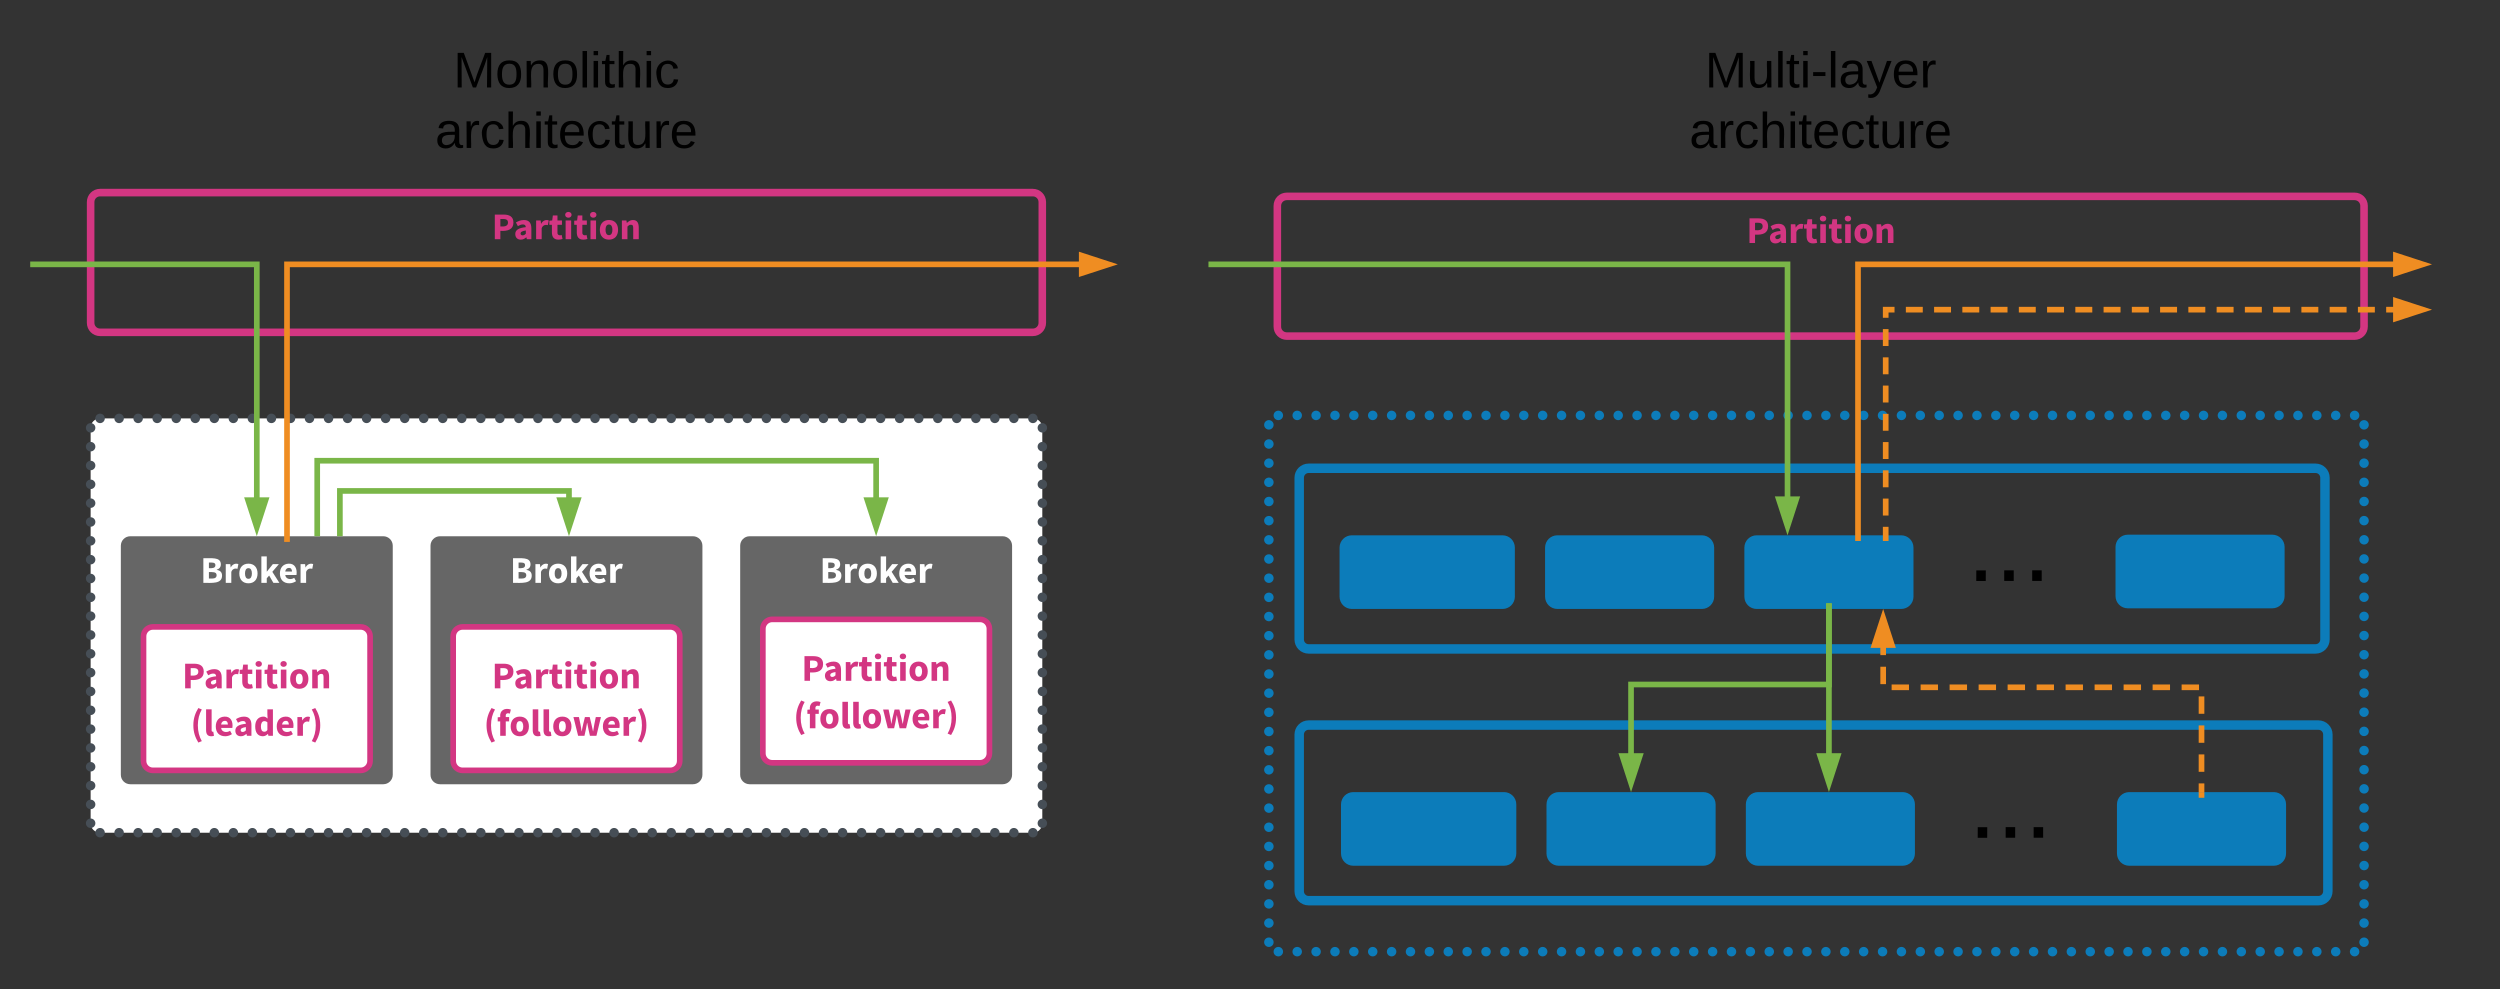 <svg xmlns="http://www.w3.org/2000/svg" xmlns:xlink="http://www.w3.org/1999/xlink" xmlns:lucid="lucid" width="1324" height="524"><rect width="100%" height="100%" fill="#333333" stroke="none"/><g transform="translate(-8 -28)" lucid:page-tab-id="0_0"><path d="M680 253c0-2.76 2.24-5 5-5h570c2.76 0 5 2.24 5 5v274c0 2.76-2.24 5-5 5H685c-2.76 0-5-2.24-5-5z" fill="none"/><path d="M682.5 253a2.5 2.5 0 0 1-5 0 2.5 2.5 0 0 1 5 0zm5-5a2.5 2.5 0 0 1-5 0 2.5 2.5 0 0 1 5 0zm10 0a2.5 2.5 0 0 1-5 0 2.5 2.5 0 0 1 5 0zm10 0a2.5 2.5 0 0 1-5 0 2.5 2.5 0 0 1 5 0zm10 0a2.5 2.5 0 0 1-5 0 2.5 2.5 0 0 1 5 0zm10 0a2.5 2.5 0 0 1-5 0 2.5 2.5 0 0 1 5 0zm10 0a2.5 2.5 0 0 1-5 0 2.5 2.5 0 0 1 5 0zm10 0a2.5 2.5 0 0 1-5 0 2.5 2.5 0 0 1 5 0zm10 0a2.5 2.5 0 0 1-5 0 2.5 2.5 0 0 1 5 0zm10 0a2.5 2.5 0 0 1-5 0 2.5 2.5 0 0 1 5 0zm10 0a2.5 2.5 0 0 1-5 0 2.5 2.5 0 0 1 5 0zm10 0a2.5 2.5 0 0 1-5 0 2.5 2.5 0 0 1 5 0zm10 0a2.5 2.5 0 0 1-5 0 2.5 2.5 0 0 1 5 0zm10 0a2.5 2.5 0 0 1-5 0 2.5 2.5 0 0 1 5 0zm10 0a2.5 2.5 0 0 1-5 0 2.5 2.5 0 0 1 5 0zm10 0a2.5 2.5 0 0 1-5 0 2.5 2.5 0 0 1 5 0zm10 0a2.5 2.5 0 0 1-5 0 2.5 2.5 0 0 1 5 0zm10 0a2.5 2.5 0 0 1-5 0 2.5 2.5 0 0 1 5 0zm10 0a2.5 2.5 0 0 1-5 0 2.5 2.5 0 0 1 5 0zm10 0a2.5 2.5 0 0 1-5 0 2.5 2.5 0 0 1 5 0zm10 0a2.5 2.5 0 0 1-5 0 2.5 2.5 0 0 1 5 0zm10 0a2.5 2.5 0 0 1-5 0 2.5 2.5 0 0 1 5 0zm10 0a2.5 2.5 0 0 1-5 0 2.5 2.5 0 0 1 5 0zm10 0a2.5 2.5 0 0 1-5 0 2.5 2.5 0 0 1 5 0zm10 0a2.5 2.5 0 0 1-5 0 2.5 2.5 0 0 1 5 0zm10 0a2.5 2.5 0 0 1-5 0 2.5 2.5 0 0 1 5 0zm10 0a2.5 2.5 0 0 1-5 0 2.5 2.5 0 0 1 5 0zm10 0a2.5 2.5 0 0 1-5 0 2.5 2.5 0 0 1 5 0zm10 0a2.5 2.5 0 0 1-5 0 2.5 2.5 0 0 1 5 0zm10 0a2.5 2.5 0 0 1-5 0 2.5 2.5 0 0 1 5 0zm10 0a2.5 2.5 0 0 1-5 0 2.5 2.5 0 0 1 5 0zm10 0a2.5 2.5 0 0 1-5 0 2.5 2.5 0 0 1 5 0zm10 0a2.5 2.5 0 0 1-5 0 2.5 2.5 0 0 1 5 0zm10 0a2.5 2.5 0 0 1-5 0 2.5 2.5 0 0 1 5 0zm10 0a2.5 2.5 0 0 1-5 0 2.5 2.5 0 0 1 5 0zm10 0a2.5 2.5 0 0 1-5 0 2.5 2.5 0 0 1 5 0zm10 0a2.5 2.5 0 0 1-5 0 2.5 2.5 0 0 1 5 0zm10 0a2.5 2.5 0 0 1-5 0 2.5 2.5 0 0 1 5 0zm10 0a2.5 2.5 0 0 1-5 0 2.5 2.5 0 0 1 5 0zm10 0a2.5 2.5 0 0 1-5 0 2.5 2.5 0 0 1 5 0zm10 0a2.5 2.5 0 0 1-5 0 2.5 2.5 0 0 1 5 0zm10 0a2.5 2.5 0 0 1-5 0 2.5 2.5 0 0 1 5 0zm10 0a2.5 2.5 0 0 1-5 0 2.5 2.5 0 0 1 5 0zm10 0a2.5 2.5 0 0 1-5 0 2.5 2.5 0 0 1 5 0zm10 0a2.5 2.5 0 0 1-5 0 2.5 2.5 0 0 1 5 0zm10 0a2.5 2.5 0 0 1-5 0 2.5 2.5 0 0 1 5 0zm10 0a2.5 2.5 0 0 1-5 0 2.5 2.5 0 0 1 5 0zm10 0a2.5 2.5 0 0 1-5 0 2.5 2.5 0 0 1 5 0zm10 0a2.5 2.5 0 0 1-5 0 2.5 2.5 0 0 1 5 0zm10 0a2.5 2.5 0 0 1-5 0 2.5 2.5 0 0 1 5 0zm10 0a2.5 2.5 0 0 1-5 0 2.5 2.5 0 0 1 5 0zm10 0a2.5 2.5 0 0 1-5 0 2.5 2.5 0 0 1 5 0zm10 0a2.5 2.5 0 0 1-5 0 2.5 2.5 0 0 1 5 0zm10 0a2.5 2.5 0 0 1-5 0 2.5 2.5 0 0 1 5 0zm10 0a2.5 2.5 0 0 1-5 0 2.5 2.5 0 0 1 5 0zm10 0a2.5 2.5 0 0 1-5 0 2.5 2.5 0 0 1 5 0zm10 0a2.5 2.5 0 0 1-5 0 2.5 2.5 0 0 1 5 0zm10 0a2.5 2.5 0 0 1-5 0 2.5 2.5 0 0 1 5 0zm10 0a2.5 2.5 0 0 1-5 0 2.5 2.5 0 0 1 5 0zm5 5a2.5 2.5 0 0 1-5 0 2.5 2.5 0 0 1 5 0zm0 10.15a2.5 2.5 0 0 1-5 0 2.5 2.5 0 0 1 5 0zm0 10.15a2.5 2.5 0 0 1-5 0 2.5 2.5 0 0 1 5 0zm0 10.14c0 1.4-1.12 2.5-2.5 2.5s-2.5-1.1-2.5-2.5a2.5 2.5 0 0 1 5 0zm0 10.15c0 1.37-1.12 2.5-2.5 2.5s-2.5-1.13-2.5-2.5c0-1.4 1.12-2.5 2.5-2.5s2.5 1.1 2.5 2.5zm0 10.14a2.5 2.5 0 0 1-5 0 2.5 2.5 0 0 1 5 0zm0 10.15c0 1.37-1.12 2.5-2.5 2.5s-2.5-1.13-2.5-2.5c0-1.4 1.12-2.5 2.5-2.5s2.5 1.1 2.5 2.5zm0 10.14a2.5 2.5 0 0 1-5 0 2.5 2.5 0 0 1 5 0zm0 10.15c0 1.37-1.12 2.5-2.5 2.5s-2.5-1.13-2.5-2.5c0-1.4 1.12-2.5 2.5-2.5s2.5 1.1 2.5 2.5zm0 10.13a2.5 2.5 0 0 1-5 0 2.5 2.5 0 0 1 5 0zm0 10.15a2.5 2.5 0 0 1-5 0 2.5 2.5 0 0 1 5 0zm0 10.15a2.5 2.5 0 0 1-5 0 2.5 2.5 0 0 1 5 0zm0 10.15a2.5 2.5 0 0 1-5 0 2.5 2.5 0 0 1 5 0zm0 10.15a2.5 2.5 0 0 1-5 0 2.5 2.5 0 0 1 5 0zm0 10.14a2.5 2.5 0 0 1-5 0 2.5 2.5 0 0 1 5 0zm0 10.15a2.5 2.5 0 0 1-5 0 2.5 2.5 0 0 1 5 0zm0 10.15a2.5 2.5 0 0 1-5 0 2.5 2.5 0 0 1 5 0zm0 10.15a2.5 2.5 0 0 1-5 0 2.5 2.5 0 0 1 5 0zm0 10.15a2.5 2.5 0 0 1-5 0 2.5 2.5 0 0 1 5 0zm0 10.14c0 1.4-1.12 2.5-2.5 2.5s-2.5-1.1-2.5-2.5c0-1.37 1.12-2.5 2.5-2.5s2.5 1.13 2.5 2.5zm0 10.16a2.5 2.5 0 0 1-5 0 2.5 2.5 0 0 1 5 0zm0 10.15c0 1.4-1.12 2.5-2.5 2.5s-2.5-1.1-2.5-2.5c0-1.37 1.12-2.5 2.5-2.5s2.5 1.13 2.5 2.5zm0 10.16a2.5 2.5 0 0 1-5 0 2.5 2.5 0 0 1 5 0zm0 10.15c0 1.4-1.12 2.5-2.5 2.5s-2.5-1.1-2.5-2.5c0-1.37 1.12-2.5 2.5-2.5s2.5 1.13 2.5 2.5zm0 10.16a2.5 2.5 0 0 1-5 0c0-1.4 1.12-2.5 2.5-2.5s2.5 1.1 2.5 2.5zm0 10.14a2.5 2.5 0 0 1-5 0 2.5 2.5 0 0 1 5 0zm0 10.15a2.5 2.5 0 0 1-5 0 2.5 2.5 0 0 1 5 0zm0 10.15a2.5 2.5 0 0 1-5 0 2.5 2.5 0 0 1 5 0zm-5 5a2.5 2.5 0 0 1-5 0 2.5 2.5 0 0 1 5 0zm-10 0a2.5 2.5 0 0 1-5 0 2.5 2.5 0 0 1 5 0zm-10 0a2.5 2.5 0 0 1-5 0 2.5 2.5 0 0 1 5 0zm-10 0a2.5 2.5 0 0 1-5 0 2.5 2.5 0 0 1 5 0zm-10 0a2.5 2.5 0 0 1-5 0 2.5 2.5 0 0 1 5 0zm-10 0a2.5 2.5 0 0 1-5 0 2.5 2.5 0 0 1 5 0zm-10 0a2.5 2.5 0 0 1-5 0 2.5 2.5 0 0 1 5 0zm-10 0a2.5 2.5 0 0 1-5 0 2.5 2.5 0 0 1 5 0zm-10 0a2.5 2.5 0 0 1-5 0 2.5 2.5 0 0 1 5 0zm-10 0a2.5 2.5 0 0 1-5 0 2.5 2.5 0 0 1 5 0zm-10 0a2.5 2.5 0 0 1-5 0 2.5 2.5 0 0 1 5 0zm-10 0a2.5 2.5 0 0 1-5 0 2.5 2.5 0 0 1 5 0zm-10 0a2.5 2.5 0 0 1-5 0 2.5 2.5 0 0 1 5 0zm-10 0a2.5 2.5 0 0 1-5 0 2.5 2.5 0 0 1 5 0zm-10 0a2.5 2.5 0 0 1-5 0 2.5 2.5 0 0 1 5 0zm-10 0a2.5 2.5 0 0 1-5 0 2.5 2.5 0 0 1 5 0zm-10 0a2.5 2.5 0 0 1-5 0 2.5 2.5 0 0 1 5 0zm-10 0a2.5 2.5 0 0 1-5 0 2.5 2.5 0 0 1 5 0zm-10 0a2.5 2.5 0 0 1-5 0 2.5 2.5 0 0 1 5 0zm-10 0a2.5 2.5 0 0 1-5 0 2.5 2.5 0 0 1 5 0zm-10 0a2.5 2.5 0 0 1-5 0 2.5 2.5 0 0 1 5 0zm-10 0a2.5 2.5 0 0 1-5 0 2.5 2.5 0 0 1 5 0zm-10 0a2.5 2.5 0 0 1-5 0 2.5 2.5 0 0 1 5 0zm-10 0a2.5 2.5 0 0 1-5 0 2.5 2.5 0 0 1 5 0zm-10 0a2.5 2.5 0 0 1-5 0 2.5 2.5 0 0 1 5 0zm-10 0a2.5 2.5 0 0 1-5 0 2.5 2.5 0 0 1 5 0zm-10 0a2.5 2.5 0 0 1-5 0 2.5 2.5 0 0 1 5 0zm-10 0a2.5 2.5 0 0 1-5 0 2.5 2.5 0 0 1 5 0zm-10 0a2.5 2.5 0 0 1-5 0 2.5 2.5 0 0 1 5 0zm-10 0a2.5 2.5 0 0 1-5 0 2.5 2.5 0 0 1 5 0zm-10 0a2.5 2.5 0 0 1-5 0 2.5 2.5 0 0 1 5 0zm-10 0a2.5 2.5 0 0 1-5 0 2.5 2.5 0 0 1 5 0zm-10 0a2.5 2.5 0 0 1-5 0 2.5 2.5 0 0 1 5 0zm-10 0a2.5 2.5 0 0 1-5 0 2.5 2.5 0 0 1 5 0zm-10 0a2.5 2.5 0 0 1-5 0 2.5 2.5 0 0 1 5 0zm-10 0a2.5 2.5 0 0 1-5 0 2.5 2.5 0 0 1 5 0zm-10 0a2.5 2.5 0 0 1-5 0 2.5 2.5 0 0 1 5 0zm-10 0a2.5 2.5 0 0 1-5 0 2.5 2.5 0 0 1 5 0zm-10 0a2.5 2.5 0 0 1-5 0 2.5 2.5 0 0 1 5 0zm-10 0a2.5 2.5 0 0 1-5 0 2.5 2.5 0 0 1 5 0zm-10 0a2.5 2.5 0 0 1-5 0 2.5 2.5 0 0 1 5 0zm-10 0a2.5 2.5 0 0 1-5 0 2.5 2.5 0 0 1 5 0zm-10 0a2.5 2.5 0 0 1-5 0 2.5 2.5 0 0 1 5 0zm-10 0a2.5 2.5 0 0 1-5 0 2.5 2.5 0 0 1 5 0zm-10 0a2.5 2.5 0 0 1-5 0 2.5 2.5 0 0 1 5 0zm-10 0a2.5 2.5 0 0 1-5 0 2.5 2.5 0 0 1 5 0zm-10 0a2.5 2.5 0 0 1-5 0 2.5 2.5 0 0 1 5 0zm-10 0a2.5 2.5 0 0 1-5 0 2.5 2.5 0 0 1 5 0zm-10 0a2.5 2.5 0 0 1-5 0 2.5 2.5 0 0 1 5 0zm-10 0a2.5 2.5 0 0 1-5 0 2.5 2.5 0 0 1 5 0zm-10 0a2.5 2.5 0 0 1-5 0 2.5 2.5 0 0 1 5 0zm-10 0a2.5 2.5 0 0 1-5 0 2.5 2.5 0 0 1 5 0zm-10 0a2.5 2.5 0 0 1-5 0 2.5 2.5 0 0 1 5 0zm-10 0a2.5 2.5 0 0 1-5 0 2.5 2.5 0 0 1 5 0zm-10 0a2.5 2.5 0 0 1-5 0 2.5 2.5 0 0 1 5 0zm-10 0a2.5 2.5 0 0 1-5 0 2.5 2.5 0 0 1 5 0zm-10 0a2.5 2.5 0 0 1-5 0 2.5 2.5 0 0 1 5 0zm-10 0a2.5 2.5 0 0 1-5 0 2.5 2.5 0 0 1 5 0zm-5-5a2.5 2.5 0 0 1-5 0 2.5 2.5 0 0 1 5 0zm0-10.15a2.5 2.5 0 0 1-5 0 2.5 2.5 0 0 1 5 0zm0-10.15a2.5 2.5 0 0 1-5 0 2.5 2.5 0 0 1 5 0zm0-10.14a2.5 2.5 0 0 1-5 0c0-1.4 1.12-2.5 2.5-2.5s2.5 1.1 2.5 2.5zm0-10.15c0 1.4-1.12 2.5-2.5 2.5s-2.5-1.1-2.5-2.5c0-1.37 1.12-2.5 2.5-2.5s2.5 1.13 2.5 2.5zm0-10.14a2.5 2.5 0 0 1-5 0 2.5 2.5 0 0 1 5 0zm0-10.15c0 1.4-1.12 2.5-2.5 2.5s-2.5-1.1-2.5-2.5c0-1.37 1.12-2.5 2.5-2.5s2.5 1.13 2.5 2.5zm0-10.14a2.5 2.5 0 0 1-5 0 2.5 2.5 0 0 1 5 0zm0-10.15c0 1.4-1.12 2.5-2.5 2.5s-2.5-1.1-2.5-2.5c0-1.37 1.12-2.5 2.5-2.5s2.5 1.13 2.5 2.5zm0-10.13a2.5 2.5 0 0 1-5 0 2.5 2.5 0 0 1 5 0zm0-10.15a2.5 2.5 0 0 1-5 0 2.5 2.5 0 0 1 5 0zm0-10.15a2.5 2.5 0 0 1-5 0 2.5 2.5 0 0 1 5 0zm0-10.15a2.5 2.5 0 0 1-5 0 2.5 2.5 0 0 1 5 0zm0-10.15a2.5 2.5 0 0 1-5 0 2.5 2.5 0 0 1 5 0zm0-10.14a2.5 2.5 0 0 1-5 0 2.5 2.5 0 0 1 5 0zm0-10.15a2.5 2.5 0 0 1-5 0 2.5 2.5 0 0 1 5 0zm0-10.15a2.5 2.5 0 0 1-5 0 2.5 2.5 0 0 1 5 0zm0-10.15a2.5 2.5 0 0 1-5 0 2.5 2.5 0 0 1 5 0zm0-10.15a2.5 2.5 0 0 1-5 0 2.5 2.5 0 0 1 5 0zm0-10.14c0 1.37-1.12 2.5-2.5 2.5s-2.5-1.13-2.5-2.5c0-1.4 1.12-2.5 2.5-2.5s2.5 1.1 2.5 2.5zm0-10.16a2.5 2.5 0 0 1-5 0 2.5 2.5 0 0 1 5 0zm0-10.15c0 1.37-1.12 2.5-2.5 2.5s-2.5-1.13-2.5-2.5c0-1.4 1.12-2.5 2.5-2.5s2.5 1.1 2.5 2.5zm0-10.16a2.5 2.5 0 0 1-5 0 2.5 2.5 0 0 1 5 0zm0-10.15c0 1.37-1.12 2.5-2.5 2.5s-2.5-1.13-2.5-2.5c0-1.4 1.12-2.5 2.5-2.5s2.5 1.1 2.5 2.5zm0-10.16c0 1.4-1.12 2.5-2.5 2.5s-2.5-1.1-2.5-2.5a2.5 2.5 0 0 1 5 0zm0-10.14a2.5 2.5 0 0 1-5 0 2.5 2.5 0 0 1 5 0zm0-10.15a2.5 2.5 0 0 1-5 0 2.5 2.5 0 0 1 5 0z" fill="#0c7cba"/><path d="M56 254.58c0-2.76 2.24-5 5-5h494c2.76 0 5 2.24 5 5V464c0 2.76-2.24 5-5 5H61c-2.76 0-5-2.24-5-5z" fill="#fff"/><path d="M58.5 254.58a2.5 2.5 0 0 1-5 0 2.5 2.5 0 0 1 5 0zm5-5a2.5 2.5 0 0 1-5 0 2.5 2.5 0 0 1 5 0zm10.08 0a2.5 2.5 0 0 1-5 0 2.5 2.5 0 0 1 5 0zm10.08 0a2.5 2.5 0 0 1-5 0 2.5 2.5 0 0 1 5 0zm10.08 0c0 1.38-1.1 2.5-2.5 2.5a2.5 2.5 0 0 1 0-5c1.4 0 2.5 1.12 2.5 2.5zm10.1 0c0 1.38-1.13 2.5-2.5 2.5-1.4 0-2.5-1.12-2.5-2.5s1.1-2.5 2.5-2.5c1.37 0 2.5 1.12 2.5 2.5zm10.07 0c0 1.38-1.1 2.5-2.5 2.5-1.37 0-2.5-1.12-2.5-2.5s1.13-2.5 2.5-2.5c1.4 0 2.5 1.12 2.5 2.5zm10.1 0c0 1.38-1.13 2.5-2.5 2.5-1.4 0-2.5-1.12-2.5-2.5s1.1-2.5 2.5-2.5c1.37 0 2.5 1.12 2.5 2.5zm10.07 0a2.5 2.5 0 0 1-5 0 2.5 2.5 0 0 1 5 0zm10.08 0a2.5 2.5 0 0 1-5 0 2.5 2.5 0 0 1 5 0zm10.08 0c0 1.38-1.1 2.5-2.5 2.5a2.5 2.5 0 0 1 0-5c1.4 0 2.5 1.12 2.5 2.5zm10.1 0c0 1.38-1.13 2.5-2.5 2.5-1.4 0-2.5-1.12-2.5-2.5s1.1-2.5 2.5-2.5c1.37 0 2.5 1.12 2.5 2.5zm10.07 0a2.5 2.5 0 0 1-5 0 2.5 2.5 0 0 1 5 0zm10.08 0a2.5 2.5 0 0 1-5 0 2.5 2.5 0 0 1 5 0zm10.08 0a2.5 2.5 0 0 1-5 0 2.5 2.5 0 0 1 5 0zm10.08 0a2.5 2.5 0 0 1-5 0 2.5 2.5 0 0 1 5 0zm10.08 0c0 1.38-1.1 2.5-2.5 2.5a2.5 2.5 0 0 1 0-5c1.4 0 2.5 1.12 2.5 2.5zm10.1 0c0 1.38-1.13 2.5-2.5 2.5-1.4 0-2.5-1.12-2.5-2.5s1.1-2.5 2.5-2.5c1.37 0 2.5 1.12 2.5 2.5zm10.07 0c0 1.38-1.13 2.5-2.5 2.5-1.4 0-2.5-1.12-2.5-2.5s1.1-2.5 2.5-2.5c1.37 0 2.5 1.12 2.5 2.5zm10.07 0a2.5 2.5 0 0 1-5 0 2.5 2.5 0 0 1 5 0zm10.08 0a2.5 2.5 0 0 1-5 0 2.5 2.5 0 0 1 5 0zm10.08 0a2.5 2.5 0 0 1-5 0 2.5 2.5 0 0 1 5 0zm10.08 0c0 1.38-1.1 2.5-2.5 2.5-1.37 0-2.5-1.12-2.5-2.5s1.13-2.5 2.5-2.5c1.4 0 2.5 1.12 2.5 2.5zm10.1 0a2.5 2.5 0 0 1-5 0 2.5 2.5 0 0 1 5 0zm10.08 0a2.5 2.5 0 0 1-5 0 2.5 2.5 0 0 1 5 0zm10.08 0a2.5 2.5 0 0 1-5 0 2.5 2.5 0 0 1 5 0zm10.08 0a2.5 2.5 0 0 1-5 0 2.5 2.5 0 0 1 5 0zm10.08 0a2.5 2.5 0 0 1-5 0 2.5 2.5 0 0 1 5 0zm10.08 0a2.5 2.5 0 0 1-5 0 2.5 2.5 0 0 1 5 0zm10.1 0c0 1.38-1.13 2.5-2.5 2.5-1.4 0-2.5-1.12-2.5-2.5s1.1-2.5 2.5-2.5c1.37 0 2.5 1.12 2.5 2.5zm10.07 0a2.5 2.5 0 0 1-5 0 2.5 2.5 0 0 1 5 0zm10.08 0a2.5 2.5 0 0 1-5 0 2.5 2.5 0 0 1 5 0zm10.08 0a2.5 2.5 0 0 1-5 0 2.5 2.5 0 0 1 5 0zm10.08 0c0 1.38-1.1 2.5-2.5 2.5-1.37 0-2.5-1.12-2.5-2.5s1.13-2.5 2.5-2.5c1.4 0 2.5 1.12 2.5 2.5zm10.1 0c0 1.38-1.13 2.5-2.5 2.5-1.4 0-2.5-1.12-2.5-2.5s1.1-2.5 2.5-2.5c1.37 0 2.5 1.12 2.5 2.5zm10.08 0a2.5 2.5 0 0 1-2.5 2.5c-1.4 0-2.5-1.12-2.5-2.5s1.1-2.5 2.5-2.5a2.5 2.5 0 0 1 2.5 2.5zm10.08 0a2.5 2.5 0 0 1-5 0 2.5 2.5 0 0 1 5 0zm10.08 0a2.5 2.5 0 0 1-5 0 2.5 2.5 0 0 1 5 0zm10.08 0a2.5 2.5 0 0 1-5 0 2.5 2.5 0 0 1 5 0zm10.08 0a2.5 2.5 0 0 1-5 0 2.5 2.5 0 0 1 5 0zm10.08 0a2.5 2.5 0 0 1-5 0 2.5 2.5 0 0 1 5 0zm10.1 0c0 1.38-1.13 2.5-2.5 2.5-1.4 0-2.5-1.12-2.5-2.5s1.1-2.5 2.5-2.5c1.37 0 2.5 1.12 2.5 2.5zm10.07 0a2.5 2.5 0 0 1-5 0 2.5 2.5 0 0 1 5 0zm10.08 0a2.5 2.5 0 0 1-5 0 2.5 2.5 0 0 1 5 0zm10.08 0c0 1.38-1.1 2.5-2.5 2.5-1.37 0-2.5-1.12-2.5-2.5s1.13-2.5 2.5-2.5c1.4 0 2.5 1.12 2.5 2.5zm10.1 0c0 1.38-1.13 2.5-2.5 2.5-1.4 0-2.5-1.12-2.5-2.5s1.1-2.5 2.5-2.5c1.37 0 2.5 1.12 2.5 2.5zm10.07 0a2.5 2.5 0 0 1-5 0 2.5 2.5 0 0 1 5 0zm10.1 0c0 1.38-1.13 2.5-2.5 2.5-1.4 0-2.5-1.12-2.5-2.5s1.1-2.5 2.5-2.5c1.37 0 2.5 1.12 2.5 2.5zm10.07 0a2.5 2.5 0 0 1-5 0 2.5 2.5 0 0 1 5 0zm10.08 0a2.5 2.5 0 0 1-5 0 2.5 2.5 0 0 1 5 0zm10.08 0a2.5 2.5 0 0 1-5 0 2.5 2.5 0 0 1 5 0zm5 5a2.5 2.5 0 0 1-5 0 2.5 2.5 0 0 1 5 0zm0 9.98a2.5 2.5 0 0 1-5 0c0-1.4 1.12-2.5 2.5-2.5s2.5 1.1 2.5 2.5zm0 9.97a2.5 2.5 0 0 1-5 0 2.5 2.5 0 0 1 5 0zm0 9.97a2.5 2.5 0 0 1-5 0 2.5 2.5 0 0 1 5 0zm0 9.97a2.5 2.5 0 0 1-5 0 2.5 2.5 0 0 1 5 0zm0 9.97c0 1.4-1.12 2.5-2.5 2.5s-2.5-1.1-2.5-2.5a2.5 2.5 0 0 1 5 0zm0 9.98a2.5 2.5 0 0 1-5 0 2.5 2.5 0 0 1 5 0zm0 9.97c0 1.37-1.12 2.5-2.5 2.5s-2.5-1.13-2.5-2.5c0-1.4 1.12-2.5 2.5-2.5s2.5 1.1 2.5 2.5zm0 9.96a2.5 2.5 0 0 1-5 0 2.5 2.5 0 0 1 5 0zm0 9.97a2.5 2.5 0 0 1-5 0 2.5 2.5 0 0 1 5 0zm0 9.98c0 1.4-1.12 2.5-2.5 2.5s-2.5-1.1-2.5-2.5a2.5 2.5 0 0 1 5 0zm0 9.98a2.5 2.5 0 0 1-5 0 2.5 2.5 0 0 1 5 0zm0 9.97a2.5 2.5 0 0 1-5 0 2.5 2.5 0 0 1 5 0zm0 9.97a2.5 2.5 0 0 1-5 0 2.5 2.5 0 0 1 5 0zm0 9.97c0 1.37-1.12 2.5-2.5 2.5s-2.5-1.13-2.5-2.5c0-1.4 1.12-2.5 2.5-2.5s2.5 1.1 2.5 2.5zm0 9.97a2.5 2.5 0 0 1-5 0 2.5 2.5 0 0 1 5 0zm0 9.97a2.5 2.5 0 0 1-5 0 2.5 2.5 0 0 1 5 0zm0 9.97c0 1.4-1.12 2.5-2.5 2.5s-2.5-1.1-2.5-2.5c0-1.37 1.12-2.5 2.5-2.5s2.5 1.13 2.5 2.5zm0 9.98a2.5 2.5 0 0 1-5 0 2.5 2.5 0 0 1 5 0zm0 9.98a2.5 2.5 0 0 1-5 0c0-1.4 1.12-2.5 2.5-2.5s2.5 1.1 2.5 2.5zm0 9.97a2.5 2.5 0 0 1-5 0 2.5 2.5 0 0 1 5 0zm0 9.97a2.5 2.5 0 0 1-5 0 2.5 2.5 0 0 1 5 0zm-5 5a2.5 2.5 0 0 1-5 0 2.5 2.5 0 0 1 5 0zm-10.08 0a2.5 2.5 0 0 1-5 0 2.5 2.5 0 0 1 5 0zm-10.08 0a2.5 2.5 0 0 1-5 0 2.5 2.5 0 0 1 5 0zm-10.08 0a2.5 2.5 0 0 1-2.5 2.5c-1.4 0-2.5-1.12-2.5-2.5s1.1-2.5 2.5-2.5a2.5 2.5 0 0 1 2.5 2.5zm-10.1 0c0 1.38-1.1 2.5-2.5 2.5-1.37 0-2.5-1.12-2.5-2.5s1.13-2.5 2.5-2.5c1.4 0 2.5 1.12 2.5 2.5zm-10.07 0c0 1.38-1.13 2.5-2.5 2.5-1.4 0-2.5-1.12-2.5-2.5s1.1-2.5 2.5-2.5c1.37 0 2.5 1.12 2.5 2.5zm-10.1 0c0 1.38-1.1 2.5-2.5 2.5-1.37 0-2.5-1.12-2.5-2.5s1.13-2.5 2.5-2.5c1.4 0 2.5 1.12 2.5 2.5zm-10.07 0a2.5 2.5 0 0 1-5 0 2.5 2.5 0 0 1 5 0zm-10.08 0a2.5 2.5 0 0 1-5 0 2.5 2.5 0 0 1 5 0zm-10.08 0a2.5 2.5 0 0 1-2.5 2.5c-1.4 0-2.5-1.12-2.5-2.5s1.1-2.5 2.5-2.5a2.5 2.5 0 0 1 2.5 2.5zm-10.1 0c0 1.38-1.1 2.5-2.5 2.5-1.37 0-2.5-1.12-2.5-2.5s1.13-2.5 2.5-2.5c1.4 0 2.5 1.12 2.5 2.5zm-10.07 0a2.5 2.5 0 0 1-5 0 2.5 2.5 0 0 1 5 0zm-10.08 0a2.5 2.5 0 0 1-5 0 2.5 2.5 0 0 1 5 0zm-10.08 0a2.5 2.5 0 0 1-5 0 2.5 2.5 0 0 1 5 0zm-10.08 0a2.5 2.5 0 0 1-5 0 2.5 2.5 0 0 1 5 0zm-10.08 0a2.5 2.5 0 0 1-2.5 2.5c-1.4 0-2.5-1.12-2.5-2.5s1.1-2.5 2.5-2.5a2.5 2.5 0 0 1 2.5 2.5zm-10.1 0c0 1.38-1.1 2.5-2.5 2.5-1.37 0-2.5-1.12-2.5-2.5s1.13-2.5 2.5-2.5c1.4 0 2.5 1.12 2.5 2.5zm-10.07 0c0 1.38-1.1 2.5-2.5 2.5-1.37 0-2.5-1.12-2.5-2.5s1.13-2.5 2.5-2.5c1.4 0 2.5 1.12 2.5 2.5zm-10.07 0a2.5 2.5 0 0 1-5 0 2.5 2.5 0 0 1 5 0zm-10.08 0a2.5 2.5 0 0 1-5 0 2.5 2.5 0 0 1 5 0zm-10.08 0a2.5 2.5 0 0 1-5 0 2.5 2.5 0 0 1 5 0zm-10.08 0c0 1.38-1.13 2.5-2.5 2.5-1.4 0-2.5-1.12-2.5-2.5s1.1-2.5 2.5-2.5c1.37 0 2.5 1.12 2.5 2.5zm-10.1 0a2.5 2.5 0 0 1-5 0 2.5 2.5 0 0 1 5 0zm-10.08 0a2.5 2.5 0 0 1-5 0 2.5 2.5 0 0 1 5 0zm-10.08 0a2.5 2.5 0 0 1-5 0 2.5 2.5 0 0 1 5 0zm-10.08 0a2.5 2.5 0 0 1-5 0 2.5 2.5 0 0 1 5 0zm-10.08 0a2.5 2.5 0 0 1-5 0 2.5 2.5 0 0 1 5 0zm-10.08 0a2.5 2.5 0 0 1-5 0 2.5 2.5 0 0 1 5 0zm-10.1 0c0 1.38-1.1 2.5-2.5 2.5-1.37 0-2.5-1.12-2.5-2.5s1.13-2.5 2.5-2.5c1.4 0 2.5 1.12 2.5 2.5zm-10.07 0a2.5 2.5 0 0 1-5 0 2.5 2.5 0 0 1 5 0zm-10.08 0a2.5 2.5 0 0 1-5 0 2.5 2.5 0 0 1 5 0zm-10.08 0a2.5 2.5 0 0 1-5 0 2.5 2.5 0 0 1 5 0zm-10.08 0c0 1.38-1.13 2.5-2.5 2.5-1.4 0-2.5-1.12-2.5-2.5s1.1-2.5 2.5-2.5c1.37 0 2.5 1.12 2.5 2.5zm-10.1 0c0 1.38-1.1 2.5-2.5 2.5-1.37 0-2.5-1.12-2.5-2.5s1.13-2.5 2.5-2.5c1.4 0 2.5 1.12 2.5 2.5zm-10.08 0c0 1.38-1.1 2.5-2.5 2.5a2.5 2.5 0 0 1 0-5c1.4 0 2.5 1.12 2.5 2.5zm-10.08 0a2.5 2.5 0 0 1-5 0 2.5 2.5 0 0 1 5 0zm-10.08 0a2.5 2.5 0 0 1-5 0 2.5 2.5 0 0 1 5 0zm-10.08 0a2.5 2.5 0 0 1-5 0 2.5 2.5 0 0 1 5 0zm-10.08 0a2.5 2.5 0 0 1-5 0 2.5 2.5 0 0 1 5 0zm-10.08 0a2.5 2.5 0 0 1-5 0 2.5 2.5 0 0 1 5 0zm-10.1 0c0 1.38-1.1 2.5-2.5 2.5-1.37 0-2.5-1.12-2.5-2.5s1.13-2.5 2.5-2.5c1.4 0 2.5 1.12 2.5 2.5zm-10.07 0a2.5 2.5 0 0 1-5 0 2.5 2.5 0 0 1 5 0zm-10.08 0a2.5 2.5 0 0 1-5 0 2.5 2.5 0 0 1 5 0zM124 469c0 1.38-1.13 2.5-2.5 2.5-1.4 0-2.5-1.12-2.5-2.5s1.1-2.5 2.5-2.5c1.37 0 2.5 1.12 2.5 2.5zm-10.1 0c0 1.38-1.1 2.5-2.5 2.5-1.37 0-2.5-1.12-2.5-2.5s1.13-2.5 2.5-2.5c1.4 0 2.5 1.12 2.5 2.5zm-10.07 0a2.5 2.5 0 0 1-5 0 2.5 2.5 0 0 1 5 0zm-10.1 0c0 1.38-1.1 2.5-2.5 2.5-1.37 0-2.5-1.12-2.5-2.5s1.13-2.5 2.5-2.5c1.4 0 2.5 1.12 2.5 2.5zm-10.07 0a2.5 2.5 0 0 1-5 0 2.5 2.5 0 0 1 5 0zm-10.08 0a2.5 2.5 0 0 1-5 0 2.5 2.5 0 0 1 5 0zm-10.08 0a2.5 2.5 0 0 1-5 0 2.5 2.5 0 0 1 5 0zm-5-5a2.5 2.5 0 0 1-5 0 2.5 2.5 0 0 1 5 0zm0-9.97a2.5 2.5 0 0 1-5 0 2.5 2.5 0 0 1 5 0zm0-9.97a2.5 2.5 0 0 1-5 0c0-1.4 1.12-2.5 2.5-2.5s2.5 1.1 2.5 2.5zm0-9.98a2.5 2.5 0 0 1-5 0 2.5 2.5 0 0 1 5 0zm0-9.97c0 1.4-1.12 2.5-2.5 2.5s-2.5-1.1-2.5-2.5c0-1.37 1.12-2.5 2.5-2.5s2.5 1.13 2.5 2.5zm0-9.96a2.5 2.5 0 0 1-5 0 2.5 2.5 0 0 1 5 0zm0-9.97a2.5 2.5 0 0 1-5 0 2.5 2.5 0 0 1 5 0zm0-9.98c0 1.37-1.12 2.5-2.5 2.5s-2.5-1.13-2.5-2.5c0-1.4 1.12-2.5 2.5-2.5s2.5 1.1 2.5 2.5zm0-9.98a2.5 2.5 0 0 1-5 0 2.5 2.5 0 0 1 5 0zm0-9.97a2.5 2.5 0 0 1-5 0 2.5 2.5 0 0 1 5 0zm0-9.97a2.5 2.5 0 0 1-5 0 2.5 2.5 0 0 1 5 0zm0-9.97c0 1.4-1.12 2.5-2.5 2.5s-2.5-1.1-2.5-2.5a2.5 2.5 0 0 1 5 0zm0-9.97a2.5 2.5 0 0 1-5 0 2.5 2.5 0 0 1 5 0zm0-9.97a2.5 2.5 0 0 1-5 0 2.5 2.5 0 0 1 5 0zm0-9.97c0 1.37-1.12 2.5-2.5 2.5s-2.5-1.13-2.5-2.5c0-1.4 1.12-2.5 2.5-2.5s2.5 1.1 2.5 2.5zm0-9.98a2.5 2.5 0 0 1-5 0 2.5 2.5 0 0 1 5 0zm0-9.98c0 1.4-1.12 2.5-2.5 2.5s-2.5-1.1-2.5-2.5a2.5 2.5 0 0 1 5 0zm0-9.97a2.5 2.5 0 0 1-5 0 2.5 2.5 0 0 1 5 0zm0-9.97a2.5 2.5 0 0 1-5 0 2.5 2.5 0 0 1 5 0zm0-9.97a2.5 2.5 0 0 1-5 0 2.5 2.5 0 0 1 5 0zm0-9.97a2.5 2.5 0 0 1-5 0c0-1.4 1.12-2.5 2.5-2.5s2.5 1.1 2.5 2.5zm0-9.98a2.5 2.5 0 0 1-5 0 2.5 2.5 0 0 1 5 0z" fill="#464e56"/><path d="M72 317c0-2.76 2.24-5 5-5h134c2.76 0 5 2.24 5 5v121.33c0 2.76-2.24 5-5 5H77c-2.76 0-5-2.24-5-5z" fill="#666"/><use xlink:href="#a" transform="translate(114.16 336.68)"/><path d="M400 317c0-2.76 2.24-5 5-5h134c2.76 0 5 2.24 5 5v121.33c0 2.76-2.24 5-5 5H405c-2.76 0-5-2.24-5-5z" fill="#666"/><use xlink:href="#a" transform="translate(442.16 336.68)"/><path d="M188 48h240v74H188z" fill="none"/><use xlink:href="#b" transform="translate(248.148 74.333)"/><use xlink:href="#c" transform="translate(238.481 106.333)"/><path d="M852.24 48h240v74h-240z" fill="none"/><use xlink:href="#d" transform="translate(910.98 74.333)"/><use xlink:href="#c" transform="translate(902.72 106.333)"/><path d="M56 135c0-2.76 2.24-5 5-5h494c2.76 0 5 2.24 5 5v64c0 2.76-2.24 5-5 5H61c-2.76 0-5-2.24-5-5z" stroke="#d33682" stroke-width="4" fill="none"/><use xlink:href="#e" transform="translate(268.51 154.68)"/><path d="M236 317c0-2.76 2.24-5 5-5h134c2.76 0 5 2.24 5 5v121.33c0 2.76-2.24 5-5 5H241c-2.76 0-5-2.24-5-5z" fill="#666"/><use xlink:href="#a" transform="translate(278.16 336.68)"/><path d="M84 365c0-2.76 2.24-5 5-5h110c2.76 0 5 2.24 5 5v66c0 2.76-2.24 5-5 5H89c-2.76 0-5-2.24-5-5z" stroke="#d33682" stroke-width="3" fill="#fff"/><use xlink:href="#f" transform="translate(104.51 392.54)"/><use xlink:href="#g" transform="translate(108.96 417.68)"/><path d="M248 365c0-2.76 2.24-5 5-5h110c2.76 0 5 2.24 5 5v66c0 2.76-2.24 5-5 5H253c-2.76 0-5-2.24-5-5z" stroke="#d33682" stroke-width="3" fill="#fff"/><use xlink:href="#f" transform="translate(268.51 392.54)"/><use xlink:href="#h" transform="translate(264.23 417.68)"/><path d="M412 361c0-2.76 2.24-5 5-5h110c2.76 0 5 2.24 5 5v66c0 2.76-2.24 5-5 5H417c-2.76 0-5-2.24-5-5z" stroke="#d33682" stroke-width="3" fill="#fff"/><use xlink:href="#f" transform="translate(432.51 388.54)"/><use xlink:href="#h" transform="translate(428.23 413.68)"/><path d="M160 312V168h420.15M160 312v3" stroke="#ef8d22" stroke-width="3" fill="none"/><path d="M595.15 168l-14.27 4.64v-9.28z" stroke="#ef8d22" stroke-width="3" fill="#ef8d22"/><path d="M684.48 137c0-2.76 2.24-5 5-5H1255c2.76 0 5 2.24 5 5v64c0 2.76-2.24 5-5 5H689.48c-2.76 0-5-2.24-5-5z" stroke="#d33682" stroke-width="4" fill="none"/><use xlink:href="#e" transform="translate(932.988 156.68)"/><path d="M696.06 417c0-2.76 2.24-5 5-5h534.78c2.76 0 5 2.24 5 5v83c0 2.76-2.24 5-5 5H701.06c-2.76 0-5-2.24-5-5z" stroke="#0c7cba" stroke-width="5" fill="none"/><path d="M828.53 454c0-2.76 2.24-5 5-5h76.56c2.75 0 5 2.24 5 5v26c0 2.76-2.25 5-5 5h-76.57c-2.76 0-5-2.24-5-5zm105.57 0c0-2.76 2.23-5 5-5h76.54c2.77 0 5 2.24 5 5v26c0 2.76-2.23 5-5 5H939.1c-2.77 0-5-2.24-5-5zm196.54 0c0-2.76 2.24-5 5-5h76.56c2.76 0 5 2.24 5 5v26c0 2.76-2.24 5-5 5h-76.56c-2.76 0-5-2.24-5-5zm-410.94 0c0-2.76 2.24-5 5-5h79.83c2.76 0 5 2.24 5 5v26c0 2.76-2.24 5-5 5H724.7c-2.76 0-5-2.24-5-5z" stroke="#0c7cba" stroke-width="3" fill="#0c7cba"/><path d="M1036.73 424h72v59h-72z" fill="none"/><use xlink:href="#i" transform="translate(1050.505 471.667)"/><path d="M696.06 281c0-2.76 2.24-5 5-5h533.24c2.76 0 5 2.24 5 5v85.67c0 2.76-2.24 5-5 5H701.06c-2.76 0-5-2.24-5-5z" stroke="#0c7cba" stroke-width="5" fill="none"/><path d="M827.77 318c0-2.76 2.23-5 5-5h76.55c2.76 0 5 2.24 5 5v26c0 2.76-2.24 5-5 5h-76.55c-2.77 0-5-2.24-5-5zm105.55 0c0-2.76 2.24-5 5-5h76.56c2.76 0 5 2.24 5 5v26c0 2.76-2.24 5-5 5h-76.56c-2.76 0-5-2.24-5-5zm196.56-.33c0-2.77 2.24-5 5-5h76.55c2.76 0 5 2.23 5 5v26c0 2.76-2.24 5-5 5h-76.55c-2.76 0-5-2.24-5-5zm-410.95.33c0-2.76 2.24-5 5-5h79.84c2.76 0 5 2.24 5 5v26c0 2.76-2.24 5-5 5h-79.84c-2.76 0-5-2.24-5-5z" stroke="#0c7cba" stroke-width="3" fill="#0c7cba"/><path d="M1035.96 288h72v59h-72z" fill="none"/><use xlink:href="#i" transform="translate(1049.738 335.667)"/><path d="M992 311.5V168h284.15M992 311.5v3" stroke="#ef8d22" stroke-width="3" fill="none"/><path d="M1291.15 168l-14.27 4.64v-9.28z" stroke="#ef8d22" stroke-width="3" fill="#ef8d22"/><path d="M24 168h120v124.15" stroke="#7ab648" stroke-width="3" fill="none"/><path d="M144 307.15l-4.64-14.27h9.28z" stroke="#7ab648" stroke-width="3" fill="#7ab648"/><path d="M188 312v-24h121.33v4.15" stroke="#7ab648" stroke-width="3" fill="none"/><path d="M309.33 307.15l-4.63-14.27h9.27z" stroke="#7ab648" stroke-width="3" fill="#7ab648"/><path d="M176 312v-40h296v20.15" stroke="#7ab648" stroke-width="3" fill="none"/><path d="M472 307.15l-4.64-14.27h9.28z" stroke="#7ab648" stroke-width="3" fill="#7ab648"/><path d="M648 168h306.67v123.65" stroke="#7ab648" stroke-width="3" fill="none"/><path d="M954.67 306.65l-4.64-14.27h9.27z" stroke="#7ab648" stroke-width="3" fill="#7ab648"/><path d="M976.6 350.5v40H871.8v37.15m104.8-77.15v-3" stroke="#7ab648" stroke-width="3" fill="none"/><path d="M871.8 442.65l-4.62-14.27h9.27z" stroke="#7ab648" stroke-width="3" fill="#7ab648"/><path d="M976.6 350.5v77.15m0-77.15v-3" stroke="#7ab648" stroke-width="3" fill="none"/><path d="M976.6 442.65l-4.64-14.27h9.27z" stroke="#7ab648" stroke-width="3" fill="#7ab648"/><path d="M1006.67 311.5V192h269.48" fill="none"/><path d="M1006.67 311.5V307m0-5.97v-8.98m0-5.98v-8.98m0-6v-8.97m0-6v-8.96m0-6v-8.96m0-5.98v-8.97m0-6v-8.96m0-6V192h4.67m6 0h8.96m6 0h8.96m6 0h8.96m6 0h8.96m6 0h8.96m6 0h8.97m6 0h8.97m5.98 0h8.98m5.98 0h9m5.97 0h8.98m5.98 0h8.98m6 0h8.97m5.98 0h8.98m5.98 0h9m5.98 0h8.97m6 0h8.96m6 0h8.97m6 0h4.48m-269.53 119.5v3" stroke="#ef8d22" stroke-width="3" fill="none"/><path d="M1291.15 192l-14.27 4.64v-9.28z" stroke="#ef8d22" stroke-width="3" fill="#ef8d22"/><path d="M1005.33 370.35V392h168.6v55.5" fill="none"/><path d="M1005.33 370.35v4.6m0 6.15v9.22m4.47 1.68h9.2m6.16 0h9.2m6.15 0h9.23m6.14 0h9.22m6.13 0h9.22m6.14 0h9.2m6.15 0h9.2m6.16 0h9.22m6.14 0h9.22m6.14 0h9.22m6.14 0h9.22m1.32 4.82v9.2m0 6.16v9.2m0 6.15v9.22m0 6.14v4.6" stroke="#ef8d22" stroke-width="3" fill="none"/><path d="M1005.33 355.35l4.64 14.27h-9.27z" stroke="#ef8d22" stroke-width="3" fill="#ef8d22"/><path d="M1173.92 447.5v3" stroke="#ef8d22" stroke-width="3" fill="none"/><defs><path fill="#fff" d="M572-192C572 33 305 0 77 0v-652c201 7 463-44 463 162 0 78-44 123-109 141v4c86 17 141 57 141 153zM396-469c0-80-92-68-172-69v149c88 4 172 2 172-80zm32 266c0-94-109-82-204-82v171h83c81 0 121-30 121-89" id="j"/><path fill="#fff" d="M375-371c-80-25-141 14-163 83V0H65v-496h120l10 87h4c33-69 107-120 200-89" id="k"/><path fill="#fff" d="M278 12C125 12 36-90 36-248s89-260 242-260c152 0 241 102 241 260S430 12 278 12zm0-401c-69 0-91 65-91 141s22 141 91 141c68 0 91-66 91-141s-23-141-91-141" id="l"/><path fill="#fff" d="M65-701h143v402h4l157-197h160L355-292 542 0H383L271-193l-63 71V0H65v-701" id="m"/><path fill="#fff" d="M287 12C128 12 36-86 36-248c0-153 86-255 234-260 163-6 229 133 205 300H178c9 112 149 136 236 75l49 89c-44 30-107 56-176 56zm69-311c-1-57-23-99-83-97-56 2-88 40-96 97h179" id="n"/><g id="a"><use transform="scale(.02)" xlink:href="#j"/><use transform="translate(12.1) scale(.02)" xlink:href="#k"/><use transform="translate(19.86) scale(.02)" xlink:href="#l"/><use transform="translate(30.96) scale(.02)" xlink:href="#m"/><use transform="translate(41.36) scale(.02)" xlink:href="#n"/><use transform="translate(51.72) scale(.02)" xlink:href="#k"/></g><path d="M240 0l2-218c-23 76-54 145-80 218h-23L58-218 59 0H30v-248h44l77 211c21-75 51-140 76-211h43V0h-30" id="o"/><path d="M100-194c62-1 85 37 85 99 1 63-27 99-86 99S16-35 15-95c0-66 28-99 85-99zM99-20c44 1 53-31 53-75 0-43-8-75-51-75s-53 32-53 75 10 74 51 75" id="p"/><path d="M117-194c89-4 53 116 60 194h-32v-121c0-31-8-49-39-48C34-167 62-67 57 0H25l-1-190h30c1 10-1 24 2 32 11-22 29-35 61-36" id="q"/><path d="M24 0v-261h32V0H24" id="r"/><path d="M24-231v-30h32v30H24zM24 0v-190h32V0H24" id="s"/><path d="M59-47c-2 24 18 29 38 22v24C64 9 27 4 27-40v-127H5v-23h24l9-43h21v43h35v23H59v120" id="t"/><path d="M106-169C34-169 62-67 57 0H25v-261h32l-1 103c12-21 28-36 61-36 89 0 53 116 60 194h-32v-121c2-32-8-49-39-48" id="u"/><path d="M96-169c-40 0-48 33-48 73s9 75 48 75c24 0 41-14 43-38l32 2c-6 37-31 61-74 61-59 0-76-41-82-99-10-93 101-131 147-64 4 7 5 14 7 22l-32 3c-4-21-16-35-41-35" id="v"/><g id="b"><use transform="scale(.074)" xlink:href="#o"/><use transform="matrix(.074 0 0 .074 22.148 0)" xlink:href="#p"/><use transform="matrix(.074 0 0 .074 36.963 0)" xlink:href="#q"/><use transform="matrix(.074 0 0 .074 51.778 0)" xlink:href="#p"/><use transform="matrix(.074 0 0 .074 66.593 0)" xlink:href="#r"/><use transform="matrix(.074 0 0 .074 72.444 0)" xlink:href="#s"/><use transform="matrix(.074 0 0 .074 78.296 0)" xlink:href="#t"/><use transform="matrix(.074 0 0 .074 85.704 0)" xlink:href="#u"/><use transform="matrix(.074 0 0 .074 100.519 0)" xlink:href="#s"/><use transform="matrix(.074 0 0 .074 106.37 0)" xlink:href="#v"/></g><path d="M141-36C126-15 110 5 73 4 37 3 15-17 15-53c-1-64 63-63 125-63 3-35-9-54-41-54-24 1-41 7-42 31l-33-3c5-37 33-52 76-52 45 0 72 20 72 64v82c-1 20 7 32 28 27v20c-31 9-61-2-59-35zM48-53c0 20 12 33 32 33 41-3 63-29 60-74-43 2-92-5-92 41" id="w"/><path d="M114-163C36-179 61-72 57 0H25l-1-190h30c1 12-1 29 2 39 6-27 23-49 58-41v29" id="x"/><path d="M100-194c63 0 86 42 84 106H49c0 40 14 67 53 68 26 1 43-12 49-29l28 8c-11 28-37 45-77 45C44 4 14-33 15-96c1-61 26-98 85-98zm52 81c6-60-76-77-97-28-3 7-6 17-6 28h103" id="y"/><path d="M84 4C-5 8 30-112 23-190h32v120c0 31 7 50 39 49 72-2 45-101 50-169h31l1 190h-30c-1-10 1-25-2-33-11 22-28 36-60 37" id="z"/><g id="c"><use transform="scale(.074)" xlink:href="#w"/><use transform="matrix(.074 0 0 .074 14.815 0)" xlink:href="#x"/><use transform="matrix(.074 0 0 .074 23.63 0)" xlink:href="#v"/><use transform="matrix(.074 0 0 .074 36.963 0)" xlink:href="#u"/><use transform="matrix(.074 0 0 .074 51.778 0)" xlink:href="#s"/><use transform="matrix(.074 0 0 .074 57.63 0)" xlink:href="#t"/><use transform="matrix(.074 0 0 .074 65.037 0)" xlink:href="#y"/><use transform="matrix(.074 0 0 .074 79.852 0)" xlink:href="#v"/><use transform="matrix(.074 0 0 .074 93.185 0)" xlink:href="#t"/><use transform="matrix(.074 0 0 .074 100.593 0)" xlink:href="#z"/><use transform="matrix(.074 0 0 .074 115.407 0)" xlink:href="#x"/><use transform="matrix(.074 0 0 .074 124.222 0)" xlink:href="#y"/></g><path d="M16-82v-28h88v28H16" id="A"/><path d="M179-190L93 31C79 59 56 82 12 73V49c39 6 53-20 64-50L1-190h34L92-34l54-156h33" id="B"/><g id="d"><use transform="scale(.074)" xlink:href="#o"/><use transform="matrix(.074 0 0 .074 22.148 0)" xlink:href="#z"/><use transform="matrix(.074 0 0 .074 36.963 0)" xlink:href="#r"/><use transform="matrix(.074 0 0 .074 42.815 0)" xlink:href="#t"/><use transform="matrix(.074 0 0 .074 50.222 0)" xlink:href="#s"/><use transform="matrix(.074 0 0 .074 56.074 0)" xlink:href="#A"/><use transform="matrix(.074 0 0 .074 64.889 0)" xlink:href="#r"/><use transform="matrix(.074 0 0 .074 70.74 0)" xlink:href="#w"/><use transform="matrix(.074 0 0 .074 85.556 0)" xlink:href="#B"/><use transform="matrix(.074 0 0 .074 98.889 0)" xlink:href="#y"/><use transform="matrix(.074 0 0 .074 113.704 0)" xlink:href="#x"/></g><path fill="#d33682" d="M570-442c0 183-147 234-346 221V0H77v-652h238c152 1 255 57 255 210zm-144 0c0-103-101-94-202-93v197c108 7 202-3 202-104" id="C"/><path fill="#d33682" d="M194 12C101 12 47-46 47-138c0-52 22-93 66-122s115-49 213-59c-4-46-26-73-78-72-55 1-91 22-132 45l-52-97c59-34 124-65 212-65 136 0 197 79 197 224V0H353l-11-51h-3c-38 32-80 63-145 63zm50-114c42-3 57-20 82-42v-87c-53 7-88 20-109 32-47 27-37 102 27 97" id="D"/><path fill="#d33682" d="M375-371c-80-25-141 14-163 83V0H65v-496h120l10 87h4c33-69 107-120 200-89" id="E"/><path fill="#d33682" d="M256 12C136 11 86-60 85-180v-201H17v-109l76-6 17-132h122v132h119v115H232v199c-8 71 56 94 111 69L366-6c-31 9-67 19-110 18" id="F"/><path fill="#d33682" d="M223-646c0 46-37 77-85 77-47 0-85-31-85-77s38-76 85-76c48 0 85 30 85 76zM65-496h147V0H65v-496" id="G"/><path fill="#d33682" d="M278 12C125 12 36-90 36-248s89-260 242-260c152 0 241 102 241 260S430 12 278 12zm0-401c-69 0-91 65-91 141s22 141 91 141c68 0 91-66 91-141s-23-141-91-141" id="H"/><path fill="#d33682" d="M304-383c-47 0-63 23-92 48V0H65v-496h120l10 63h4c41-35 85-76 159-75 115 0 153 83 154 200V0H365v-289c-1-62-8-94-61-94" id="I"/><g id="e"><use transform="scale(.02)" xlink:href="#C"/><use transform="translate(11.44) scale(.02)" xlink:href="#D"/><use transform="translate(22.12) scale(.02)" xlink:href="#E"/><use transform="translate(30.08) scale(.02)" xlink:href="#F"/><use transform="translate(37.74) scale(.02)" xlink:href="#G"/><use transform="translate(43.26) scale(.02)" xlink:href="#F"/><use transform="translate(50.92) scale(.02)" xlink:href="#G"/><use transform="translate(56.44) scale(.02)" xlink:href="#H"/><use transform="translate(67.54) scale(.02)" xlink:href="#I"/></g><g id="f"><use transform="scale(.02)" xlink:href="#C"/><use transform="translate(11.44) scale(.02)" xlink:href="#D"/><use transform="translate(22.12) scale(.02)" xlink:href="#E"/><use transform="translate(30.08) scale(.02)" xlink:href="#F"/><use transform="translate(37.74) scale(.02)" xlink:href="#G"/><use transform="translate(43.26) scale(.02)" xlink:href="#F"/><use transform="translate(50.92) scale(.02)" xlink:href="#G"/><use transform="translate(56.44) scale(.02)" xlink:href="#H"/><use transform="translate(67.54) scale(.02)" xlink:href="#I"/></g><path fill="#d33682" d="M204 179C127 51 72-84 72-278s55-329 132-457l92 38c-66 115-105 254-105 419s39 305 105 419" id="J"/><path fill="#d33682" d="M200 12C99 12 65-53 65-154v-547h147v553c-2 31 16 47 44 39L274 0c-19 8-45 12-74 12" id="K"/><path fill="#d33682" d="M287 12C128 12 36-86 36-248c0-153 86-255 234-260 163-6 229 133 205 300H178c9 112 149 136 236 75l49 89c-44 30-107 56-176 56zm69-311c-1-57-23-99-83-97-56 2-88 40-96 97h179" id="L"/><path fill="#d33682" d="M242 12C98 12 39-99 39-248c0-147 69-251 206-260 61-4 88 23 122 52-9-75-5-162-6-245h147V0H388l-10-49h-4c-30 30-77 61-132 61zm37-400c-60 0-89 61-89 138 0 83 20 142 90 142 41 0 60-17 81-45v-203c-22-20-46-32-82-32" id="M"/><path fill="#d33682" d="M48 141c67-114 106-253 106-419S115-583 48-697l92-38c77 128 132 263 132 457S217 51 140 179" id="N"/><g id="g"><use transform="scale(.02)" xlink:href="#J"/><use transform="translate(6.88) scale(.02)" xlink:href="#K"/><use transform="translate(12.6) scale(.02)" xlink:href="#L"/><use transform="translate(22.74) scale(.02)" xlink:href="#D"/><use transform="translate(33.42) scale(.02)" xlink:href="#M"/><use transform="translate(44.88) scale(.02)" xlink:href="#L"/><use transform="translate(55.24) scale(.02)" xlink:href="#E"/><use transform="translate(63.2) scale(.02)" xlink:href="#N"/></g><path fill="#d33682" d="M90-495C69-672 208-751 372-695l-27 108c-56-23-114-8-108 61v30h89v115h-89V0H90v-381H24v-109" id="O"/><path fill="#d33682" d="M24-496h146c26 123 54 244 70 377h4c21-133 55-252 84-377h127c30 125 62 247 87 377h4c18-131 45-253 70-377h136L633 0H461c-25-114-53-223-72-343h-4c-18 121-44 230-69 343H148" id="P"/><g id="h"><use transform="scale(.02)" xlink:href="#J"/><use transform="translate(6.88) scale(.02)" xlink:href="#O"/><use transform="translate(13.5) scale(.02)" xlink:href="#H"/><use transform="translate(24.6) scale(.02)" xlink:href="#K"/><use transform="translate(30.32) scale(.02)" xlink:href="#K"/><use transform="translate(36.04) scale(.02)" xlink:href="#H"/><use transform="translate(46.98) scale(.02)" xlink:href="#P"/><use transform="translate(62.34) scale(.02)" xlink:href="#L"/><use transform="translate(72.7) scale(.02)" xlink:href="#E"/><use transform="translate(80.66) scale(.02)" xlink:href="#N"/></g><path d="M33 0v-38h34V0H33" id="Q"/><g id="i"><use transform="rotate(.286) scale(.148)" xlink:href="#Q"/><use transform="matrix(.148 0 0 .148 14.815 0)" xlink:href="#Q"/><use transform="matrix(.148 0 0 .148 29.63 0)" xlink:href="#Q"/></g></defs></g></svg>